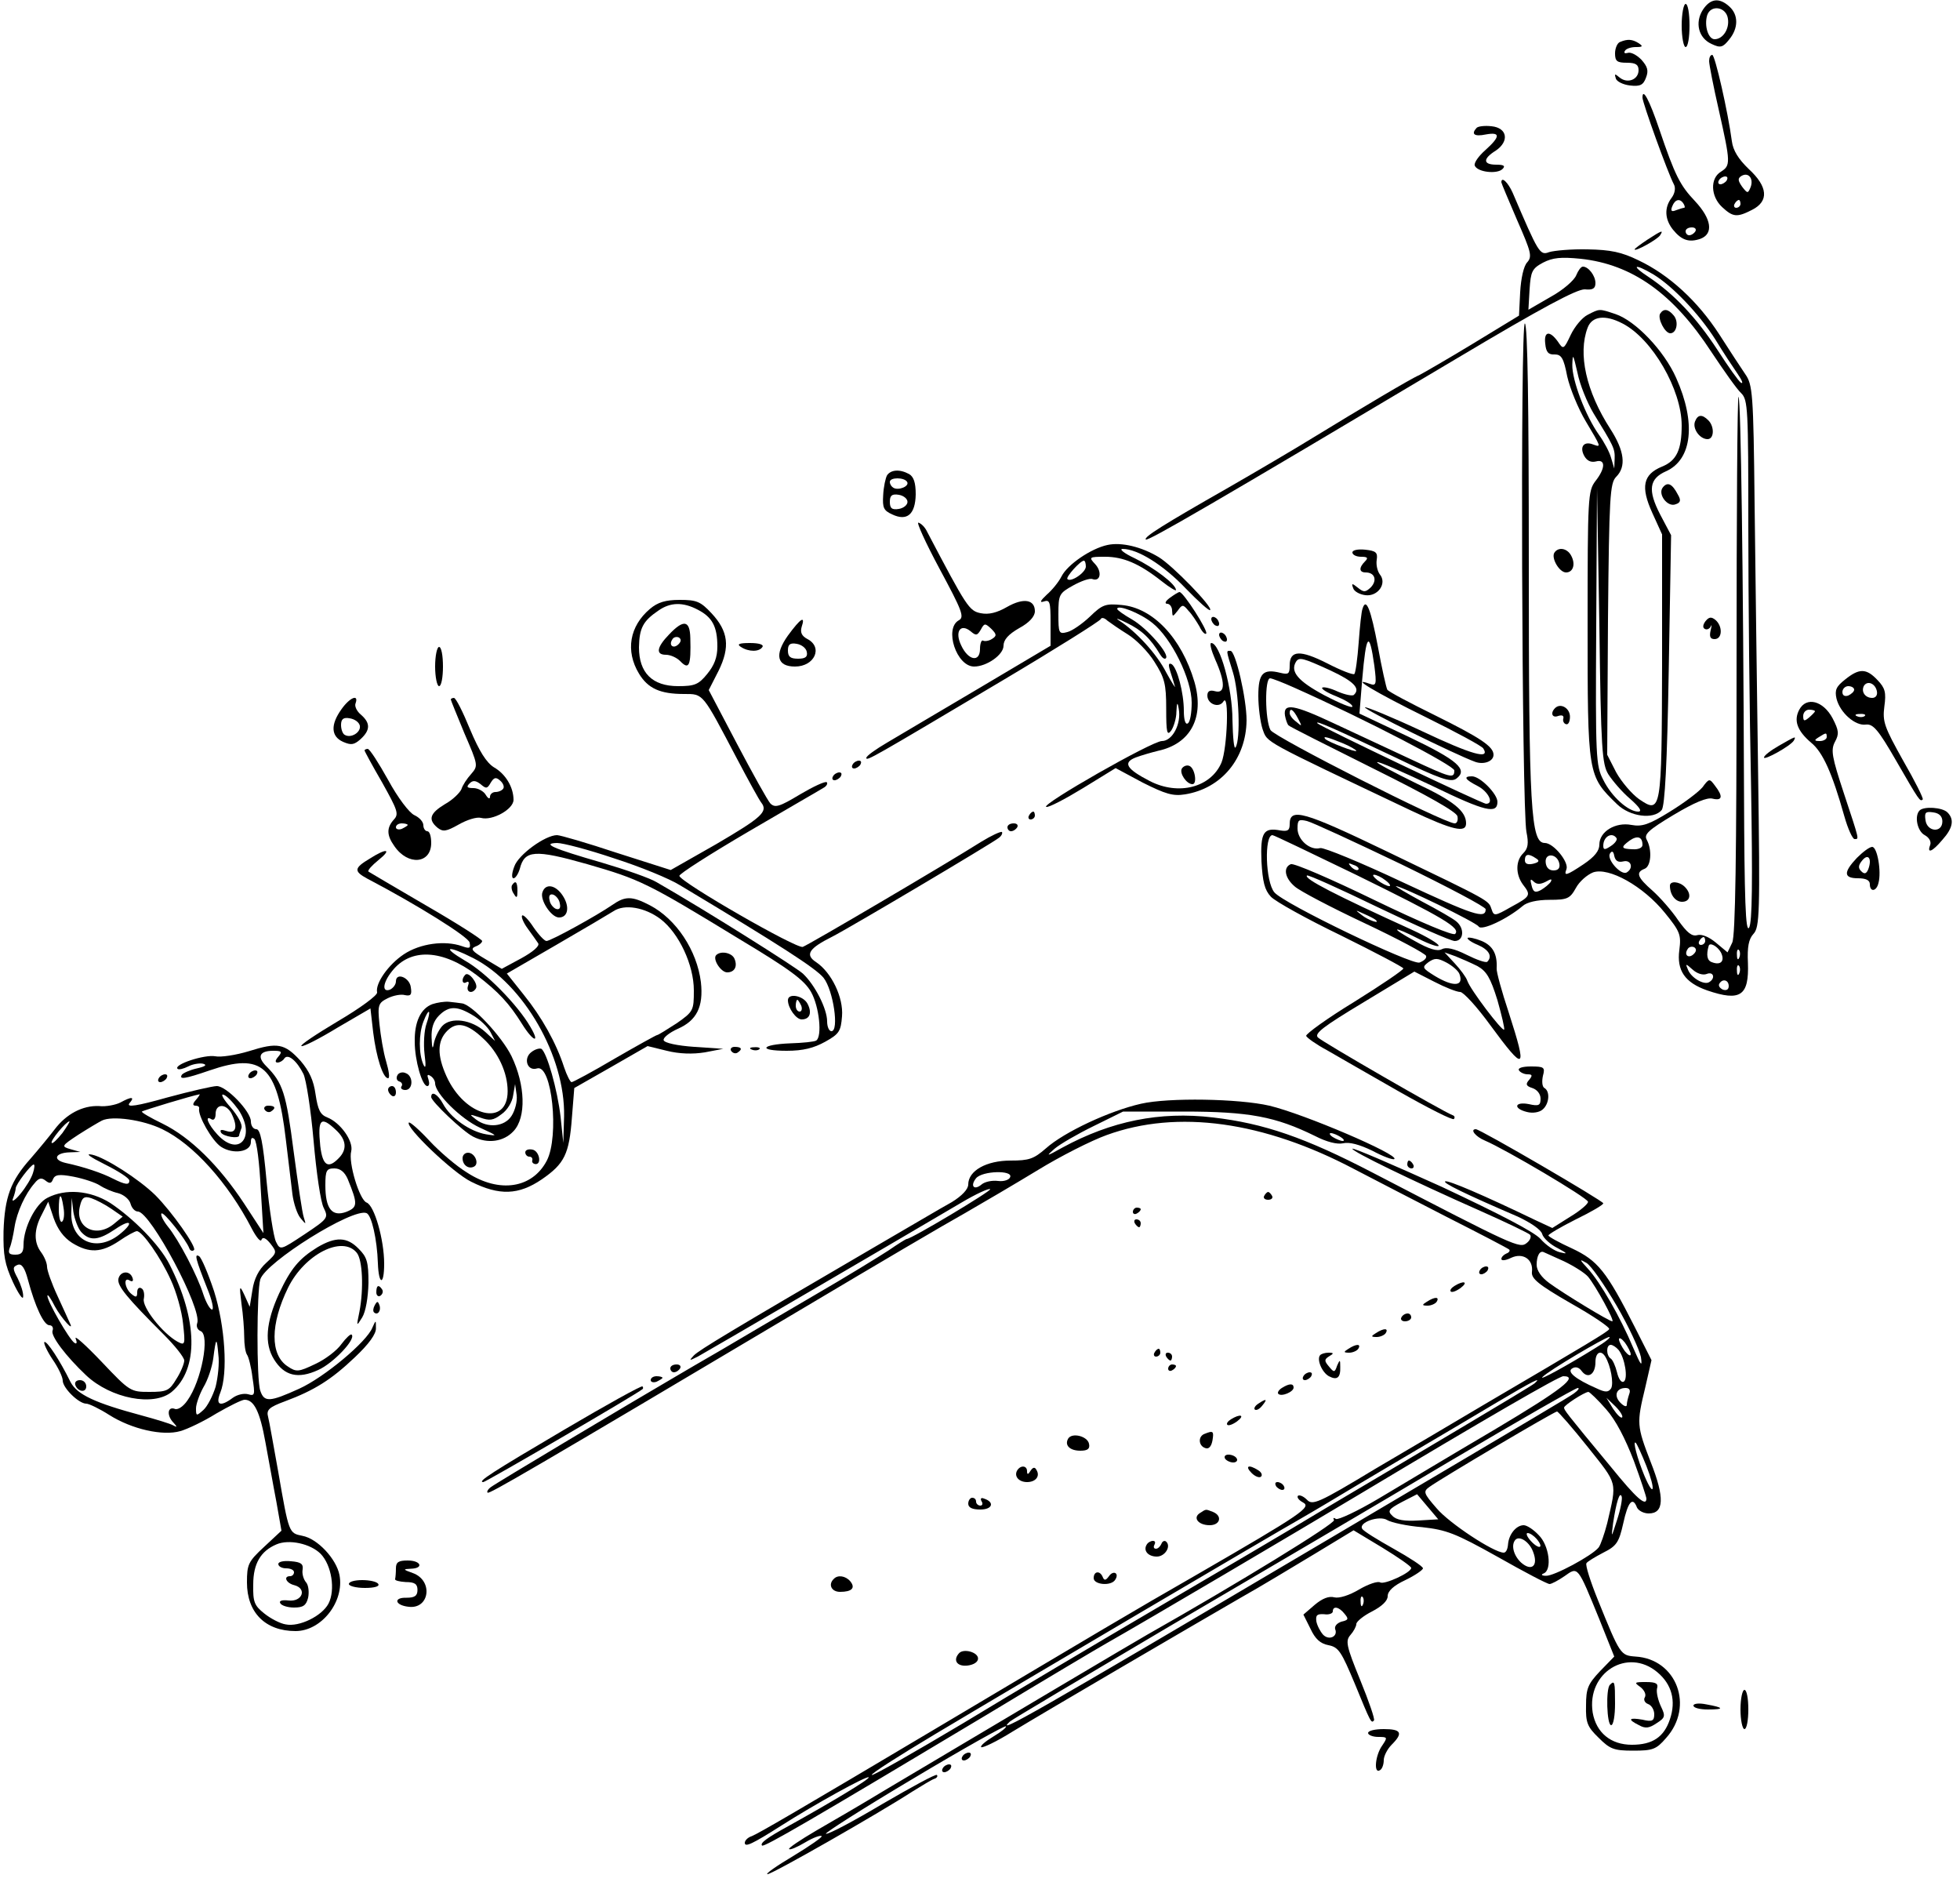<?xml version="1.0" standalone="no"?>
<!DOCTYPE svg PUBLIC "-//W3C//DTD SVG 20010904//EN"
 "http://www.w3.org/TR/2001/REC-SVG-20010904/DTD/svg10.dtd">
<svg version="1.0" xmlns="http://www.w3.org/2000/svg"
 width="500pt" height="480pt" viewBox="0 0 500 480"
 preserveAspectRatio="xMidYMid meet">
<g transform="translate(0,480) scale(0.1,-0.1)"
fill="#000000" stroke="none">
<path d="M4344 4775 c-21 -33 -11 -72 22 -87 23 -11 29 -9 45 11 24 29 24 63
1 84 -26 24 -49 21 -68 -8z m64 -23 c4 -26 -13 -52 -34 -52 -16 0 -27 34 -19
61 9 28 49 22 53 -9z"/>
<path d="M4290 4735 c0 -30 5 -55 10 -55 6 0 10 25 10 55 0 30 -4 55 -10 55
-5 0 -10 -25 -10 -55z"/>
<path d="M4133 4693 c-7 -2 -13 -16 -13 -29 0 -20 5 -24 30 -24 23 0 30 -5 30
-19 0 -24 -28 -35 -48 -19 -13 11 -14 10 -10 -2 2 -8 19 -16 36 -18 26 -3 34
1 41 20 7 18 4 28 -12 46 -12 12 -27 20 -35 17 -7 -2 -10 0 -7 5 3 6 16 10 28
10 18 0 19 2 7 10 -16 10 -28 11 -47 3z"/>
<path d="M4360 4644 c0 -8 11 -65 25 -126 30 -134 30 -140 5 -156 -28 -17 -26
-63 3 -90 28 -26 38 -27 77 -7 43 22 40 59 -9 104 -26 25 -40 47 -43 71 -10
75 -43 220 -50 220 -5 0 -8 -7 -8 -16z m106 -321 c-7 -17 -8 -17 -22 1 -11 16
-11 21 -2 27 18 11 32 -6 24 -28z m-61 17 c-3 -5 -11 -10 -16 -10 -6 0 -7 5
-4 10 3 6 11 10 16 10 6 0 7 -4 4 -10z m35 -60 c0 -5 -5 -10 -11 -10 -5 0 -7
5 -4 10 3 6 8 10 11 10 2 0 4 -4 4 -10z"/>
<path d="M4190 4551 c0 -13 65 -193 80 -221 5 -9 3 -23 -6 -35 -19 -25 -17
-55 4 -81 22 -27 41 -33 70 -23 34 13 28 51 -14 96 -38 40 -51 65 -91 183 -25
74 -43 108 -43 81z m105 -271 c3 -5 4 -10 1 -10 -2 0 -12 -3 -20 -6 -12 -5
-15 -2 -10 10 7 18 20 21 29 6z m30 -70 c-3 -5 -10 -10 -16 -10 -5 0 -9 5 -9
10 0 6 7 10 16 10 8 0 12 -4 9 -10z"/>
<path d="M3767 4474 c-15 -16 -6 -23 23 -17 38 7 38 -5 -1 -40 -17 -15 -29
-32 -27 -39 6 -17 57 -23 71 -9 8 8 3 11 -16 11 -34 0 -35 15 -1 36 35 24 29
58 -11 62 -17 2 -34 0 -38 -4z"/>
<path d="M3830 4335 c0 -2 18 -45 40 -96 36 -82 39 -93 26 -108 -9 -9 -16 -41
-18 -76 l-3 -60 -120 -73 c-66 -40 -127 -75 -135 -79 -18 -7 -149 -85 -270
-159 -47 -29 -144 -86 -217 -128 -165 -94 -216 -126 -210 -132 5 -5 169 90
797 464 213 127 303 175 323 174 20 -2 27 2 27 16 0 19 -18 42 -32 42 -5 0
-12 -10 -17 -22 -5 -13 -34 -38 -65 -55 l-57 -33 3 52 c3 45 6 53 34 68 25 13
46 15 96 10 132 -14 237 -89 334 -238 32 -48 65 -95 76 -105 17 -17 18 -40 18
-340 0 -177 3 -475 7 -663 4 -244 3 -346 -5 -360 -9 -14 -12 70 -13 346 -2
562 -8 1002 -14 1008 -3 3 -5 -303 -5 -681 0 -494 -3 -693 -11 -711 l-12 -25
-30 25 c-18 15 -36 22 -47 19 -14 -4 -26 6 -49 38 -16 24 -46 58 -65 75 -39
34 -44 47 -21 56 17 6 20 48 6 74 -8 14 4 25 69 64 52 31 85 45 99 41 25 -6
27 6 6 33 -14 19 -15 19 -32 -4 -10 -12 -47 -40 -83 -62 -53 -33 -71 -39 -98
-34 -41 8 -82 -17 -82 -50 0 -16 -12 -31 -40 -50 -45 -30 -51 -31 -44 -13 7
18 -33 67 -55 67 -36 0 -41 83 -41 716 0 400 -3 605 -10 609 -12 8 -8 -1238 4
-1297 6 -29 4 -42 -8 -54 -20 -19 -20 -54 -1 -80 21 -27 20 -30 -30 -57 -42
-24 -44 -24 -50 -6 -8 23 0 19 -264 146 -216 104 -251 114 -251 71 0 -16 -5
-19 -24 -16 -43 8 -51 -5 -48 -79 3 -52 8 -73 24 -90 11 -12 92 -57 179 -99
87 -43 159 -81 159 -84 0 -4 -56 -42 -125 -85 -69 -42 -124 -82 -123 -87 2 -5
26 -22 54 -37 27 -16 110 -63 183 -105 74 -42 137 -74 140 -70 3 4 2 8 -4 10
-22 8 -331 186 -343 198 -10 10 14 28 117 90 l129 78 51 -26 c27 -14 57 -26
66 -26 8 0 43 -38 77 -85 89 -121 95 -117 47 32 -18 54 -32 105 -31 113 2 37
-10 58 -38 70 -17 7 -33 10 -36 8 -2 -3 9 -11 26 -18 28 -12 38 -29 24 -43 -4
-3 -27 5 -53 18 -32 16 -52 20 -63 14 -11 -6 -32 0 -69 21 -66 36 -57 40 11 5
28 -14 50 -21 50 -17 0 5 -30 23 -67 40 -198 90 -277 131 -269 139 2 3 84 -34
181 -81 98 -47 186 -86 196 -86 23 0 26 32 4 50 -8 7 -48 30 -88 51 -39 21
-69 39 -66 39 14 0 204 -92 211 -103 7 -12 73 19 112 52 11 10 37 16 69 16 45
0 52 3 67 30 9 17 29 34 44 40 40 14 128 -35 183 -103 39 -48 42 -56 37 -95
-7 -52 14 -83 71 -103 85 -29 107 -14 104 70 -2 41 2 61 14 74 16 17 17 53 12
408 -3 214 -7 525 -9 690 -3 282 -5 303 -24 330 -11 16 -41 62 -66 101 -55 85
-128 152 -206 189 -43 21 -71 27 -130 28 -41 1 -85 -3 -98 -7 -24 -9 -27 -3
-93 151 -12 27 -29 43 -29 27z m388 -235 c49 -30 116 -100 158 -166 20 -33 46
-72 57 -88 11 -16 15 -26 8 -22 -6 4 -33 42 -60 84 -53 81 -110 142 -176 186
-46 30 -36 35 13 6z m-644 -1504 c119 -58 216 -109 216 -115 0 -26 -32 -15
-212 69 -106 50 -201 89 -210 87 -26 -7 -58 21 -58 50 0 22 3 24 24 19 13 -3
121 -53 240 -110z m-115 -27 c224 -110 268 -136 253 -151 -5 -5 -85 28 -207
87 -109 53 -204 94 -212 91 -20 -8 -16 -35 10 -57 12 -11 92 -53 177 -93 85
-40 156 -78 158 -84 2 -6 -6 -13 -17 -17 -21 -6 -346 150 -370 179 -23 27 -26
146 -5 146 4 0 99 -46 213 -101z m665 93 c2 -4 -4 -13 -15 -20 -15 -10 -19
-10 -19 1 0 24 23 36 34 19z m66 -17 c0 -7 -10 -12 -25 -11 -30 1 -31 5 -8 22
20 14 33 10 33 -11z m-49 -42 c20 5 27 -17 9 -28 -14 -9 -52 33 -43 48 5 8 9
6 11 -6 3 -13 10 -17 23 -14z m-223 8 c10 -6 9 -10 -7 -14 -14 -3 -21 0 -21 9
0 16 9 18 28 5z m60 -14 c2 -11 -3 -17 -15 -17 -12 0 -19 8 -20 21 -2 25 30
22 35 -4z m-513 -15 c-3 -3 -11 0 -18 7 -9 10 -8 11 6 5 10 -3 15 -9 12 -12z
m69 -27 c11 -8 15 -15 10 -15 -6 0 -19 7 -30 15 -10 8 -14 14 -9 14 6 0 19 -6
29 -14z m409 -4 c14 8 17 8 13 0 -4 -6 -15 -15 -25 -21 -15 -8 -20 -5 -24 12
-4 15 -3 18 5 10 8 -8 17 -8 31 -1z m-434 -97 c14 -12 -19 -1 -35 12 -18 14
-18 14 6 3 14 -6 27 -13 29 -15z m841 -54 c0 -5 -5 -10 -11 -10 -5 0 -7 5 -4
10 3 6 8 10 11 10 2 0 4 -4 4 -10z m-29 -33 c-13 -13 -26 -3 -16 12 3 6 11 8
17 5 6 -4 6 -10 -1 -17z m69 4 c11 -22 0 -34 -23 -25 -12 4 -15 18 -8 42 3 9
22 -1 31 -17z m47 -13 c-3 -8 -6 -5 -6 6 -1 11 2 17 5 13 3 -3 4 -12 1 -19z
m-668 -22 c23 -13 33 -29 51 -87 11 -39 19 -73 17 -75 -5 -5 -87 103 -94 125
-3 9 -18 29 -32 44 l-26 28 28 -10 c15 -6 40 -17 56 -25z m-46 -20 c12 -32
-15 -34 -63 -5 -32 20 -33 22 -16 35 16 11 23 11 46 -1 15 -8 30 -21 33 -29z
m631 0 c17 7 23 -11 6 -21 -13 -8 -46 11 -54 32 -7 16 -6 16 12 0 11 -10 26
-15 36 -11z m83 2 c-3 -8 -6 -5 -6 6 -1 11 2 17 5 13 3 -3 4 -12 1 -19z m-27
-33 c0 -9 -6 -12 -15 -9 -8 4 -12 10 -9 15 8 14 24 10 24 -6z"/>
<path d="M4203 4189 c-18 -12 -33 -23 -33 -25 0 -7 58 25 65 36 9 14 5 13 -32
-11z"/>
<path d="M4050 3997 c-14 -7 -33 -30 -43 -51 -18 -38 -19 -38 -33 -17 -21 29
-36 26 -32 -6 2 -21 8 -28 24 -27 17 0 23 -9 32 -56 7 -31 28 -82 47 -114 40
-67 40 -67 20 -60 -24 10 -36 -5 -24 -28 7 -13 17 -18 30 -15 25 7 25 -17 -1
-50 -19 -25 -20 -41 -20 -363 0 -389 0 -388 75 -461 33 -32 93 -40 114 -15 8
10 14 118 18 358 l6 343 -28 53 c-32 62 -28 91 15 110 67 30 77 124 26 238
-31 70 -104 146 -155 163 -42 14 -40 14 -71 -2z m89 -22 c76 -39 151 -169 151
-260 0 -62 -13 -90 -50 -105 -49 -20 -55 -52 -25 -118 l25 -55 0 -332 c-1
-375 -2 -382 -59 -343 -18 13 -44 43 -58 68 l-23 45 2 346 c3 313 5 347 21
363 26 26 21 66 -15 122 -62 96 -83 192 -58 258 11 30 45 34 89 11z m-74 -229
c51 -83 55 -90 54 -116 l-1 -25 -8 27 c-4 15 -18 41 -31 59 -34 48 -69 139
-68 179 1 30 2 27 13 -20 6 -31 25 -77 41 -104z m38 -921 c11 -17 35 -45 55
-62 25 -22 32 -33 21 -33 -25 0 -68 38 -89 81 -19 36 -20 57 -18 391 l2 353 6
-350 c4 -318 7 -354 23 -380z"/>
<path d="M4235 4000 c-7 -12 12 -50 26 -50 16 0 22 29 9 45 -14 17 -26 19 -35
5z"/>
<path d="M4324 3725 c-7 -18 12 -45 32 -45 17 0 18 32 2 48 -16 16 -27 15 -34
-3z"/>
<path d="M2263 3588 c-4 -7 -9 -30 -10 -51 -2 -32 1 -39 23 -49 38 -18 59 0
60 51 0 30 -5 45 -17 52 -24 13 -46 11 -56 -3z m51 -17 c7 -11 -22 -23 -35
-15 -5 3 -9 9 -9 15 0 12 37 12 44 0z m1 -51 c0 -8 -10 -16 -22 -18 -18 -3
-23 2 -23 18 0 16 5 21 23 18 12 -2 22 -10 22 -18z"/>
<path d="M4242 3557 c-14 -17 12 -52 33 -43 12 4 14 10 5 25 -14 27 -26 33
-38 18z"/>
<path d="M2397 3349 c57 -106 64 -123 49 -131 -38 -21 -6 -118 39 -118 32 0
75 30 75 53 0 15 12 29 40 45 26 14 40 30 40 43 0 30 -29 35 -71 11 -26 -15
-47 -20 -67 -16 -30 6 -36 16 -137 208 -5 11 -15 21 -22 23 -6 2 18 -51 54
-118z m133 -179 c-8 -5 -18 -6 -22 -4 -4 3 -8 -7 -8 -21 0 -35 -30 -30 -48 9
-17 35 -2 57 24 36 14 -12 17 -11 26 4 9 17 11 17 27 2 14 -14 14 -18 1 -26z"/>
<path d="M2825 3410 c-42 -9 -102 -50 -117 -80 -7 -14 -24 -35 -38 -47 -16
-15 -19 -21 -7 -17 15 5 17 -1 17 -53 l0 -60 -182 -108 c-101 -60 -207 -122
-235 -139 -29 -17 -53 -34 -53 -39 0 -9 15 0 345 196 138 82 251 153 253 158
2 5 10 3 17 -4 8 -6 31 -22 52 -35 21 -13 52 -44 68 -70 26 -41 30 -56 30
-120 0 -60 2 -70 13 -55 6 9 13 31 13 47 1 25 3 27 6 8 7 -38 -16 -82 -43 -82
-25 0 -311 -163 -295 -168 6 -2 48 20 94 48 l83 51 69 -37 c58 -29 77 -35 108
-30 93 15 156 91 157 189 0 55 -28 177 -41 177 -11 0 -12 4 6 -54 16 -51 20
-172 7 -192 -4 -7 -7 25 -8 70 0 80 -32 196 -54 196 -5 0 0 -19 10 -42 26 -58
26 -88 0 -81 -14 4 -20 0 -20 -11 0 -22 30 -33 41 -15 15 24 10 -119 -5 -156
-27 -63 -109 -85 -183 -47 -60 31 -69 47 -36 60 16 6 41 13 57 17 84 18 119
86 93 176 -33 112 -106 189 -186 196 -41 4 -49 1 -81 -30 -19 -18 -45 -36 -57
-39 -22 -6 -23 -3 -23 46 0 50 2 53 38 73 20 11 42 19 49 16 20 -7 25 18 7 38
-17 18 -16 19 25 19 46 0 87 -17 144 -62 20 -16 37 -26 37 -23 0 15 -56 57
-105 81 -28 13 -41 24 -31 24 38 0 104 -41 161 -101 32 -33 60 -58 62 -55 8 7
-96 114 -131 135 -43 26 -95 39 -131 31z m-55 -55 c0 -15 -38 -41 -47 -32 -5
5 33 47 42 47 3 0 5 -7 5 -15z m170 -144 c48 -38 100 -143 100 -203 0 -26 -4
-50 -10 -53 -6 -4 -10 9 -10 32 0 46 -17 110 -31 119 -8 4 -9 -1 -4 -17 4 -13
10 -31 12 -39 3 -8 -7 8 -22 35 -24 47 -76 104 -121 133 -10 7 -1 4 21 -7 37
-18 59 -38 85 -81 5 -8 11 -12 14 -9 11 10 -48 77 -86 99 -21 12 -38 24 -38
27 0 12 58 -10 90 -36z"/>
<path d="M3450 3391 c0 -6 10 -11 22 -11 17 0 19 -3 10 -12 -16 -16 -15 -28 2
-28 23 0 30 -20 13 -38 -14 -13 -18 -13 -33 -1 -15 12 -17 12 -12 -1 2 -8 16
-16 31 -18 32 -4 56 30 37 53 -6 8 -10 24 -8 37 3 19 -2 23 -29 26 -19 2 -33
-1 -33 -7z"/>
<path d="M3965 3390 c-8 -14 13 -50 30 -50 18 0 25 21 13 43 -10 19 -33 23
-43 7z"/>
<path d="M2984 3275 c-11 -8 -14 -15 -6 -15 6 0 12 -8 12 -17 1 -17 1 -17 14
-1 12 17 14 17 28 0 9 -9 21 -28 28 -40 6 -13 14 -21 17 -18 6 6 -58 106 -68
106 -3 0 -14 -7 -25 -15z"/>
<path d="M1658 3247 c-52 -44 -63 -107 -28 -165 23 -38 54 -52 115 -52 50 0
46 4 135 -165 29 -55 57 -106 62 -112 18 -23 1 -38 -115 -106 l-116 -66 -138
44 c-75 25 -144 45 -152 45 -30 0 -99 -50 -109 -80 -7 -18 -7 -30 -2 -30 5 0
12 11 16 24 12 48 38 50 172 12 135 -39 152 -47 388 -191 130 -78 166 -105
183 -135 21 -37 29 -114 13 -124 -5 -3 -34 -6 -66 -7 -75 -3 -84 -19 -9 -19
42 0 69 7 98 23 36 20 40 27 43 65 4 48 -27 112 -66 138 -29 19 -19 35 41 65
45 23 406 237 425 252 7 5 10 12 8 15 -3 2 -27 -9 -53 -25 -92 -58 -439 -262
-455 -268 -15 -6 -309 163 -315 181 -1 5 79 56 178 114 99 58 186 108 192 112
6 4 9 10 6 13 -4 3 -34 -11 -68 -31 -53 -32 -64 -35 -76 -23 -7 8 -45 76 -85
152 l-72 137 25 49 c30 61 25 101 -18 147 -28 30 -38 34 -81 34 -36 0 -56 -6
-76 -23z m122 -2 c37 -19 50 -43 50 -94 0 -28 -8 -48 -26 -70 -22 -27 -32 -31
-74 -31 -66 0 -100 34 -100 99 1 49 10 67 50 94 30 21 62 22 100 2z m-214
-634 c66 -21 142 -52 169 -69 252 -151 347 -212 366 -236 25 -32 40 -136 20
-136 -6 0 -11 11 -11 25 0 32 -31 93 -62 122 -19 17 -249 162 -373 233 -16 10
-79 32 -140 50 -125 36 -154 49 -114 50 15 0 80 -17 145 -39z"/>
<path d="M1707 3182 c-32 -33 -35 -52 -8 -52 11 0 27 -7 36 -16 23 -24 28 -12
26 59 -1 45 -17 48 -54 9z m24 -25 c-13 -13 -26 -3 -16 12 3 6 11 8 17 5 6 -4
6 -10 -1 -17z"/>
<path d="M3476 3248 c-3 -7 -7 -46 -10 -87 -3 -41 -8 -77 -11 -80 -3 -3 -34 9
-69 27 -69 35 -96 34 -96 -5 0 -22 -3 -24 -24 -19 -44 11 -56 -1 -56 -59 0
-28 5 -67 11 -85 13 -35 -5 -25 378 -207 108 -51 141 -58 141 -33 0 31 -31 57
-127 102 -57 28 -102 52 -100 54 3 3 66 -25 142 -61 134 -65 165 -72 165 -40
0 20 -44 65 -65 65 -23 0 -18 -8 15 -25 27 -14 42 -45 21 -45 -10 0 -421 196
-430 205 -9 10 45 -14 201 -88 112 -54 139 -63 153 -53 31 23 4 47 -122 107
l-125 59 7 87 c10 117 18 127 31 35 6 -48 5 -52 -12 -46 -53 19 15 -22 143
-85 77 -38 144 -74 147 -80 18 -29 -29 -16 -156 44 -77 36 -143 63 -146 61 -4
-5 229 -120 281 -139 22 -8 47 1 47 18 0 21 -33 43 -150 101 -63 31 -118 60
-121 65 -3 6 -14 55 -24 110 -18 95 -30 126 -39 97z m-82 -158 c60 -28 77 -46
60 -62 -3 -4 -22 0 -41 8 -19 9 -37 13 -40 10 -3 -3 13 -13 36 -22 22 -9 41
-20 41 -26 0 -5 -32 8 -72 29 -67 36 -87 60 -72 85 8 13 18 10 88 -22z m-92
-44 c184 -82 408 -199 408 -211 0 -22 -9 -19 -114 30 -53 25 -140 65 -193 90
-102 48 -130 53 -125 20 2 -11 6 -22 9 -25 2 -3 100 -52 216 -110 141 -70 213
-111 215 -122 2 -10 -1 -18 -7 -18 -27 0 -460 220 -470 238 -14 26 -15 132 -1
132 5 0 33 -11 62 -24z m9 -78 c11 -21 11 -22 -4 -9 -10 7 -17 17 -17 22 0 15
9 10 21 -13z m113 -63 c20 -8 36 -18 36 -20 0 -5 -70 22 -79 30 -8 9 6 5 43
-10z"/>
<path d="M3090 3221 c0 -5 5 -13 10 -16 6 -3 10 -2 10 4 0 5 -4 13 -10 16 -5
3 -10 2 -10 -4z"/>
<path d="M4351 3216 c-7 -9 -8 -17 -2 -20 5 -3 12 0 15 6 3 7 3 3 0 -9 -4 -17
-1 -23 10 -23 20 0 21 33 2 49 -10 8 -16 8 -25 -3z"/>
<path d="M2010 3179 c-35 -49 -28 -79 18 -79 50 0 72 49 32 70 -15 8 -19 17
-15 31 10 30 -2 23 -35 -22z m48 -41 c3 -13 -3 -18 -22 -18 -20 0 -26 5 -26
21 0 15 5 20 22 17 13 -2 24 -11 26 -20z"/>
<path d="M3110 3181 c0 -5 5 -13 10 -16 6 -3 10 -2 10 4 0 5 -4 13 -10 16 -5
3 -10 2 -10 -4z"/>
<path d="M1890 3150 c20 -13 47 -13 55 0 4 6 -9 10 -32 10 -28 0 -34 -3 -23
-10z"/>
<path d="M1110 3100 c0 -27 5 -50 10 -50 6 0 10 23 10 50 0 28 -4 50 -10 50
-5 0 -10 -22 -10 -50z"/>
<path d="M4707 3067 c-23 -18 -27 -27 -22 -49 9 -36 48 -70 75 -66 18 2 31
-12 77 -92 60 -104 61 -105 68 -99 2 3 -20 47 -50 99 -48 86 -53 99 -48 138 5
36 2 47 -17 67 -29 31 -47 31 -83 2z m81 -30 c2 -10 -3 -17 -12 -17 -18 0 -29
16 -21 31 9 14 29 6 33 -14z m-58 4 c0 -5 -7 -11 -15 -15 -9 -3 -15 0 -15 9 0
8 7 15 15 15 8 0 15 -4 15 -9z m27 -67 c-3 -3 -12 -4 -19 -1 -8 3 -5 6 6 6 11
1 17 -2 13 -5z"/>
<path d="M871 2991 c-28 -39 -27 -69 4 -83 21 -9 28 -8 45 7 25 23 25 41 1 62
-11 9 -17 22 -14 29 9 25 -15 15 -36 -15z m47 -42 c3 -17 -23 -33 -39 -23 -5
3 -9 14 -9 25 0 15 6 20 22 17 13 -2 24 -10 26 -19z"/>
<path d="M1150 3016 c0 -2 16 -41 35 -87 35 -81 35 -82 17 -103 -11 -12 -22
-29 -25 -39 -4 -9 -22 -27 -42 -38 -38 -23 -44 -39 -19 -60 14 -11 22 -10 54
8 21 12 46 20 57 17 29 -8 83 22 83 46 0 32 -20 66 -50 83 -19 12 -37 40 -61
97 -18 44 -36 80 -41 80 -4 0 -8 -2 -8 -4z m134 -227 c-3 -5 -12 -9 -20 -9 -8
0 -14 -6 -14 -12 0 -7 -5 -5 -11 5 -5 9 -20 17 -31 17 -17 0 -19 3 -10 12 8 8
15 8 28 -2 14 -12 17 -12 26 4 8 13 13 15 24 5 7 -6 11 -15 8 -20z"/>
<path d="M4590 2990 c-15 -28 -5 -54 30 -84 30 -24 54 -78 85 -188 9 -32 21
-58 26 -58 12 0 13 -5 -27 116 -31 94 -34 111 -23 132 11 20 10 29 -6 60 -24
45 -67 56 -85 22z m40 -4 c0 -2 -7 -9 -15 -16 -12 -10 -15 -10 -15 4 0 9 7 16
15 16 8 0 15 -2 15 -4z m30 -66 c0 -5 -8 -10 -17 -10 -15 0 -16 2 -3 10 19 12
20 12 20 0z"/>
<path d="M3967 2994 c-13 -13 -7 -26 8 -20 10 3 15 1 13 -7 -2 -6 2 -13 7 -14
6 -2 10 7 10 19 0 22 -24 36 -38 22z"/>
<path d="M4538 2898 c-21 -12 -38 -25 -38 -30 0 -8 67 29 76 43 7 13 4 11 -38
-13z"/>
<path d="M930 2886 c0 -2 20 -39 45 -82 39 -70 43 -80 30 -94 -19 -21 -19 -40
1 -68 35 -51 94 -45 94 8 0 17 -4 30 -10 30 -5 0 -10 7 -10 15 0 9 -10 20 -23
26 -13 6 -42 44 -67 90 -24 43 -47 79 -52 79 -4 0 -8 -2 -8 -4z m110 -190 c0
-2 -7 -6 -15 -10 -8 -3 -15 -1 -15 4 0 6 7 10 15 10 8 0 15 -2 15 -4z"/>
<path d="M2175 2850 c-3 -5 -2 -10 4 -10 5 0 13 5 16 10 3 6 2 10 -4 10 -5 0
-13 -4 -16 -10z"/>
<path d="M3015 2840 c-7 -12 12 -40 27 -40 13 0 6 43 -9 47 -6 2 -14 -1 -18
-7z"/>
<path d="M2125 2820 c-3 -5 -2 -10 4 -10 5 0 13 5 16 10 3 6 2 10 -4 10 -5 0
-13 -4 -16 -10z"/>
<path d="M4897 2733 c-14 -14 -6 -53 13 -63 11 -6 17 -16 14 -25 -9 -23 5 -18
31 13 27 30 31 52 13 70 -13 13 -60 16 -71 5z m58 -28 c0 -30 -39 -27 -43 3
-3 20 0 23 20 20 15 -2 23 -10 23 -23z"/>
<path d="M2625 2720 c-3 -5 -1 -10 4 -10 6 0 11 5 11 10 0 6 -2 10 -4 10 -3 0
-8 -4 -11 -10z"/>
<path d="M2570 2690 c0 -5 4 -10 9 -10 6 0 13 5 16 10 3 6 -1 10 -9 10 -9 0
-16 -4 -16 -10z"/>
<path d="M4737 2612 c-35 -37 -34 -52 3 -52 20 0 30 -5 30 -15 0 -21 17 -19
22 3 8 29 -3 92 -16 92 -7 0 -24 -13 -39 -28z m29 -29 c-5 -12 -10 -13 -18 -5
-8 8 -8 15 3 28 15 18 25 4 15 -23z"/>
<path d="M943 2610 c-40 -24 -41 -32 -6 -51 128 -67 259 -149 261 -163 3 -15
0 -16 -20 -9 -43 15 -106 7 -148 -21 -39 -26 -73 -74 -68 -97 2 -7 -43 -40
-99 -73 -57 -34 -99 -62 -94 -64 5 -2 46 19 92 47 l84 49 7 -61 c8 -64 25
-117 38 -117 5 0 2 19 -5 43 -7 23 -14 66 -17 95 -5 49 -3 54 21 66 14 7 34
11 44 8 15 -3 18 1 15 20 -3 25 -38 39 -38 15 0 -8 -7 -17 -15 -21 -21 -8 -19
17 5 47 47 60 129 56 216 -10 56 -43 83 -72 116 -125 28 -45 47 -51 21 -7 -33
57 -115 140 -167 169 -61 36 -45 40 22 6 128 -66 234 -250 231 -403 l-2 -68
-7 67 c-8 69 -35 164 -49 173 -5 2 -16 -1 -25 -8 -22 -16 -11 -50 14 -42 38
12 57 -173 25 -235 -37 -71 -121 -84 -203 -31 -28 17 -71 54 -97 82 -26 28
-49 48 -52 46 -10 -11 112 -128 159 -151 72 -36 121 -34 180 6 58 40 70 64 77
158 l6 75 93 53 94 54 49 -12 c32 -8 66 -9 97 -4 l47 9 -74 5 c-43 3 -76 10
-78 17 -2 6 14 19 36 29 48 21 66 56 59 119 -10 81 -63 161 -130 196 -46 24
-63 24 -96 1 -39 -27 -157 -92 -168 -92 -5 0 -20 16 -33 35 -13 20 -26 33 -29
30 -3 -3 3 -18 14 -33 11 -15 23 -32 27 -38 4 -7 -14 -22 -43 -38 l-50 -27
-42 25 c-34 20 -39 26 -25 32 9 3 17 10 17 14 0 4 -64 45 -142 90 -79 46 -145
85 -148 87 -3 3 9 16 25 29 36 29 22 32 -22 4z m742 -154 c47 -36 85 -117 85
-182 0 -51 -1 -54 -44 -84 -25 -16 -47 -30 -50 -30 -2 0 -51 -27 -108 -60 -56
-33 -106 -60 -110 -60 -3 0 -12 17 -19 38 -20 62 -57 128 -103 185 l-43 54
126 73 c69 40 135 79 146 86 28 19 80 10 120 -20z"/>
<path d="M1306 2542 c-2 -4 -1 -14 5 -22 7 -12 9 -10 9 8 0 23 -5 28 -14 14z"/>
<path d="M4260 2541 c0 -23 14 -41 31 -41 21 0 25 20 7 38 -14 14 -38 16 -38
3z"/>
<path d="M1384 2525 c-8 -19 22 -65 42 -65 23 0 28 27 10 55 -18 28 -44 33
-52 10z m44 -29 c3 -12 -1 -17 -10 -14 -7 3 -15 13 -16 22 -3 12 1 17 10 14 7
-3 15 -13 16 -22z"/>
<path d="M1827 2364 c-10 -10 12 -44 28 -44 18 0 27 14 19 34 -6 16 -35 22
-47 10z"/>
<path d="M1187 2314 c-11 -11 -8 -26 3 -19 6 3 7 -1 4 -9 -6 -17 11 -22 20 -7
7 11 -18 44 -27 35z"/>
<path d="M2010 2249 c0 -20 21 -49 35 -49 21 0 27 17 15 40 -11 21 -50 28 -50
9z m34 -14 c3 -8 1 -15 -4 -15 -6 0 -10 7 -10 15 0 8 2 15 4 15 2 0 6 -7 10
-15z"/>
<path d="M1103 2239 c-30 -11 -46 -46 -45 -96 0 -48 19 -113 32 -113 5 0 6 7
3 17 -4 11 -3 14 5 9 7 -4 12 -13 12 -19 0 -26 66 -91 114 -113 46 -21 47 -22
16 -17 -41 7 -91 42 -110 78 -13 24 -30 34 -30 17 0 -11 81 -88 107 -101 37
-19 78 -13 103 14 33 35 30 118 -5 191 -25 51 -102 133 -127 135 -7 1 -22 3
-33 4 -11 1 -30 -2 -42 -6z m104 -29 c17 -10 37 -29 44 -42 l12 -23 -25 23
c-35 32 -88 39 -110 15 -9 -10 -18 -29 -21 -43 -3 -18 -5 -15 -6 13 -1 25 5
43 19 57 25 25 46 25 87 0z m-119 -21 c-6 -17 -8 -52 -5 -77 4 -31 3 -40 -3
-27 -12 27 -12 78 0 109 14 37 21 32 8 -5z m145 -38 c38 -35 62 -87 62 -134 0
-92 -109 -66 -156 38 -24 53 -24 90 2 116 24 24 51 19 92 -20z m72 -197 c-18
-28 -61 -32 -91 -9 -18 14 -17 14 10 5 25 -9 34 -8 55 8 15 10 28 32 30 48 l5
29 4 -28 c2 -16 -4 -39 -13 -53z"/>
<path d="M635 2119 c-33 -10 -72 -16 -86 -13 -27 5 -107 -21 -96 -32 3 -3 15
0 27 6 11 6 29 9 38 7 11 -3 6 -7 -16 -12 -18 -4 -35 -12 -38 -16 -8 -13 7
-11 71 11 134 46 172 12 194 -175 7 -55 14 -119 17 -141 3 -23 12 -50 20 -60
15 -18 15 -18 9 1 -4 11 -15 87 -26 169 -19 147 -27 174 -70 217 -24 24 -17
39 18 39 21 0 24 -2 13 -15 -8 -9 -9 -15 -2 -15 6 0 14 5 17 10 9 14 32 -5 49
-39 7 -14 19 -91 26 -171 7 -80 18 -157 26 -171 12 -25 11 -27 -49 -67 -62
-41 -62 -41 -73 -19 -6 12 -17 82 -24 155 -9 99 -16 132 -26 132 -8 0 -14 9
-14 20 0 25 -62 90 -87 90 -10 0 -67 -13 -126 -29 -78 -22 -105 -26 -97 -15
15 17 6 18 -23 2 -12 -6 -37 -11 -54 -9 -42 2 -84 -20 -114 -60 -13 -17 -41
-51 -61 -74 -51 -57 -66 -98 -69 -185 -1 -62 3 -84 24 -130 14 -30 26 -47 26
-37 1 10 -6 31 -14 47 -13 24 -13 29 0 34 10 4 18 -7 26 -37 19 -71 41 -117
55 -117 7 0 11 -6 8 -14 -5 -13 34 -65 86 -114 63 -59 172 -80 218 -42 69 58
67 183 -6 326 -25 49 -92 117 -151 156 -51 32 -114 37 -160 13 -30 -15 -61
-76 -61 -120 0 -19 -5 -25 -21 -25 -16 0 -19 4 -14 18 4 9 9 33 12 52 6 39 28
86 51 112 11 14 18 15 28 7 10 -8 15 -8 19 3 5 12 15 14 52 7 26 -5 56 -15 67
-22 12 -8 33 -17 47 -20 15 -4 29 -16 32 -27 3 -11 11 -20 19 -20 32 -1 165
-250 151 -285 -3 -8 1 -17 9 -20 24 -10 2 -127 -34 -177 -11 -16 -25 -25 -33
-21 -18 6 -20 -18 -2 -36 10 -11 9 -12 -2 -6 -7 4 -43 15 -80 25 -119 32 -164
53 -181 85 -27 55 -61 107 -67 102 -2 -3 7 -23 21 -44 14 -20 26 -45 26 -54 0
-19 41 -59 60 -59 7 0 34 -13 59 -29 57 -36 136 -54 181 -41 18 5 60 25 92 45
33 19 65 35 72 35 24 0 39 -30 53 -108 8 -42 20 -111 28 -152 l13 -74 -44 -41
c-41 -38 -44 -45 -44 -91 0 -77 47 -124 124 -124 66 0 125 75 112 143 -8 41
-56 93 -95 100 -34 7 -34 6 -61 162 -12 66 -23 130 -26 141 -5 18 2 25 43 40
75 28 118 55 178 112 36 34 55 60 54 75 0 21 0 21 -9 1 -14 -36 -123 -127
-187 -156 -75 -34 -89 -35 -99 -5 -10 28 -9 255 0 284 14 44 236 183 271 169
13 -5 27 -67 29 -128 2 -56 16 -58 16 -1 0 61 -25 149 -45 156 -18 7 -47 102
-39 131 6 26 -28 73 -61 86 -18 7 -24 19 -30 59 -5 36 -16 59 -38 85 -41 45
-59 48 -132 25z m-135 -124 c-9 -10 -9 -15 -1 -15 6 0 10 -3 9 -7 -4 -18 33
-83 56 -98 31 -20 76 -13 76 12 0 11 3 13 9 8 6 -6 13 -62 16 -125 l7 -115
-49 75 c-64 97 -137 169 -208 204 -31 15 -55 29 -53 31 3 3 129 41 147 44 2 1
-2 -6 -9 -14z m108 -25 c46 -69 2 -123 -53 -64 -25 27 -34 51 -15 39 6 -3 10
3 10 14 0 26 26 27 40 2 17 -34 13 -53 -11 -46 -15 5 -19 4 -15 -4 7 -10 46
-16 46 -7 0 2 3 11 6 19 3 9 -9 31 -28 53 -18 20 -26 35 -18 32 8 -2 25 -20
38 -38z m-194 -50 c79 -38 168 -137 228 -253 12 -23 23 -36 25 -29 3 8 11 5
23 -10 17 -22 17 -23 -11 -49 -19 -17 -31 -41 -35 -69 l-7 -43 -13 29 c-13 28
-14 26 -8 -21 4 -27 7 -66 7 -85 0 -19 3 -39 7 -45 4 -5 11 -32 14 -58 7 -45
6 -48 -11 -43 -11 3 -28 -1 -39 -9 -32 -24 -45 -19 -32 13 20 50 12 170 -16
259 -15 45 -32 85 -38 89 -13 8 -9 -7 21 -83 12 -29 17 -53 12 -53 -5 0 -15
17 -22 38 -15 48 -63 140 -91 174 -12 15 -19 30 -16 33 5 6 63 -67 71 -89 2
-6 8 -8 12 -4 7 7 -56 97 -99 140 -42 41 -128 96 -161 103 -19 4 -7 -5 33 -25
34 -17 62 -35 62 -41 0 -12 -10 -11 -42 5 -27 14 -74 30 -121 40 -34 8 -26 26
11 27 l27 1 -25 7 c-24 7 -24 8 20 37 25 16 52 32 60 36 26 13 105 2 154 -22z
m-255 -10 c-13 -16 -25 -28 -27 -25 -5 5 37 55 45 55 2 0 -6 -13 -18 -30z
m698 8 c27 -25 29 -50 7 -72 -27 -28 -41 -19 -47 31 -7 69 1 78 40 41z m-773
-110 c-4 -13 -18 -36 -32 -53 -14 -17 -23 -22 -19 -12 4 10 7 22 7 26 0 10 39
61 46 61 3 0 2 -10 -2 -22z m803 -15 c26 -64 26 -72 -4 -84 -36 -13 -53 8 -53
68 0 38 3 43 23 43 15 0 26 -9 34 -27z m-725 -73 c3 -17 1 -33 -4 -36 -4 -3
-8 11 -8 30 0 44 6 47 12 6z m122 -3 l29 -20 -23 -19 c-46 -37 -100 -8 -86 46
5 22 11 26 29 20 12 -4 35 -16 51 -27z m-77 -59 c22 -24 44 -22 87 7 41 28 49
17 10 -14 -60 -47 -126 -15 -122 59 l1 35 4 -35 c3 -19 12 -43 20 -52z m-23
-28 c44 -27 75 -25 120 5 20 14 41 25 45 25 14 0 61 -67 87 -125 14 -30 28
-80 31 -111 6 -54 5 -56 -14 -46 -38 21 -92 89 -86 110 2 11 0 23 -6 26 -6 4
-11 0 -11 -10 0 -13 -3 -14 -15 -4 -17 14 -21 45 -4 34 7 -4 10 -1 7 7 -7 20
-32 17 -36 -3 -3 -18 22 -48 116 -142 28 -28 52 -58 52 -66 0 -8 -9 -30 -20
-47 -18 -30 -24 -33 -69 -33 -48 0 -50 1 -122 77 -40 42 -70 69 -66 59 4 -10
3 -15 -3 -11 -13 8 -70 107 -69 120 0 6 9 -7 19 -27 17 -31 51 -68 38 -42 -2
5 -16 35 -31 68 -15 32 -27 66 -27 75 0 10 -7 26 -15 37 -19 25 -19 58 2 97
l16 32 14 -42 c10 -28 25 -49 47 -63z m366 -367 c-7 -23 -21 -50 -31 -59 -18
-16 -19 -16 -19 4 0 11 9 36 19 54 11 18 22 51 25 73 7 55 9 56 13 10 3 -21
-1 -58 -7 -82z m268 -426 c28 -29 38 -92 20 -127 -17 -32 -75 -60 -109 -53
-14 2 -39 15 -55 28 -25 20 -29 29 -28 74 0 53 19 85 59 102 32 14 87 2 113
-24z"/>
<path d="M710 811 c0 -6 9 -11 20 -11 11 0 20 -4 20 -10 0 -5 -4 -10 -10 -10
-18 0 -10 -18 11 -23 33 -9 20 -43 -15 -39 -17 2 -25 -1 -21 -7 3 -6 19 -11
35 -11 23 0 31 5 36 25 3 14 1 32 -5 39 -7 8 -11 23 -9 33 2 14 -4 19 -29 21
-19 2 -33 -1 -33 -7z"/>
<path d="M1865 2120 c4 -6 11 -8 16 -5 14 9 11 15 -7 15 -8 0 -12 -5 -9 -10z"/>
<path d="M1918 2123 c7 -3 16 -2 19 1 4 3 -2 6 -13 5 -11 0 -14 -3 -6 -6z"/>
<path d="M3875 2070 c3 -5 13 -10 22 -10 12 0 13 -3 4 -14 -10 -11 -8 -16 8
-21 12 -4 21 -15 21 -27 0 -17 -4 -20 -30 -14 -36 7 -41 -11 -5 -20 15 -4 32
-1 40 6 17 14 20 46 5 55 -6 3 -7 17 -4 31 6 22 3 24 -31 24 -21 0 -34 -4 -30
-10z"/>
<path d="M635 2060 c-3 -5 -2 -10 4 -10 5 0 13 5 16 10 3 6 2 10 -4 10 -5 0
-13 -4 -16 -10z"/>
<path d="M1014 2058 c-4 -7 -2 -14 4 -16 7 -2 10 -8 6 -13 -3 -5 2 -9 10 -9
20 0 21 36 1 43 -8 4 -18 1 -21 -5z"/>
<path d="M405 2050 c-3 -5 -2 -10 4 -10 5 0 13 5 16 10 3 6 2 10 -4 10 -5 0
-13 -4 -16 -10z"/>
<path d="M990 2021 c0 -6 5 -13 10 -16 6 -3 10 1 10 9 0 9 -4 16 -10 16 -5 0
-10 -4 -10 -9z"/>
<path d="M2911 1985 c-80 -18 -196 -72 -243 -114 -31 -27 -43 -31 -90 -31 -62
0 -108 -26 -108 -61 0 -12 -16 -29 -42 -45 -24 -13 -115 -67 -203 -118 -365
-213 -441 -259 -455 -273 -13 -14 -12 -14 10 -3 22 12 483 281 673 393 37 22
70 37 73 34 4 -4 -201 -127 -213 -127 -2 0 -23 -13 -46 -29 -23 -15 -109 -68
-192 -116 -82 -48 -188 -110 -235 -138 -47 -27 -98 -57 -115 -67 -115 -67
-462 -274 -473 -283 -7 -5 -11 -12 -8 -14 4 -4 104 54 816 477 173 103 353
209 400 235 47 27 132 77 188 111 57 35 136 75 175 89 181 66 401 35 632 -87
50 -26 158 -82 240 -124 83 -42 152 -78 155 -81 3 -3 -1 -8 -7 -10 -7 -3 -13
-9 -13 -14 0 -5 11 -4 25 3 30 14 57 -4 53 -36 -2 -17 16 -32 99 -80 57 -32
101 -62 98 -66 -4 -7 -56 -38 -315 -190 -69 -41 -196 -116 -283 -167 -144 -87
-159 -93 -173 -78 -9 9 -19 13 -23 10 -3 -4 2 -11 13 -17 22 -12 -1 -28 -269
-183 -171 -98 -246 -143 -670 -395 -350 -208 -448 -265 -467 -273 -10 -3 -18
-11 -18 -17 0 -12 18 -4 95 45 83 53 217 127 221 122 4 -4 -96 -64 -206 -125
-53 -29 -72 -43 -66 -49 5 -5 130 68 574 334 149 90 287 172 305 182 104 59
485 284 647 381 322 193 507 300 518 300 40 0 -2 -33 -175 -136 -109 -64 -242
-144 -296 -176 -54 -32 -103 -55 -109 -52 -6 4 -8 3 -5 -3 5 -8 -248 -163
-476 -292 -37 -21 -369 -218 -670 -397 -56 -34 -135 -80 -175 -103 -41 -24
-72 -45 -69 -47 2 -3 21 5 41 17 20 12 39 19 42 16 3 -2 -30 -25 -73 -51 -42
-25 -72 -46 -65 -46 12 0 282 154 370 211 24 15 49 30 55 32 7 2 10 7 7 10 -3
3 -65 -31 -139 -74 -74 -44 -138 -78 -144 -76 -5 1 95 65 223 141 127 76 234
136 236 133 3 -2 -12 -14 -32 -26 -20 -12 -34 -24 -31 -27 3 -3 39 14 79 39
87 53 455 268 583 342 50 28 134 79 189 112 l99 60 73 -44 c41 -25 74 -48 74
-52 0 -12 -68 -43 -79 -37 -6 4 -30 -4 -54 -18 -25 -15 -51 -23 -63 -20 -14 4
-31 -3 -50 -19 l-29 -25 18 -36 c12 -26 25 -38 46 -42 26 -5 33 -17 67 -98 41
-100 42 -102 49 -94 3 3 -13 49 -35 103 -36 88 -38 100 -25 115 8 9 15 22 15
28 0 6 18 21 40 32 25 13 40 27 40 39 0 13 15 27 45 41 25 12 45 26 45 30 0 5
-34 27 -75 50 -41 23 -77 45 -80 51 -10 16 44 35 64 22 10 -6 50 -15 89 -18
62 -7 84 -15 193 -76 67 -38 126 -69 132 -69 5 0 22 9 38 20 35 25 33 27 89
-110 l38 -95 -36 -37 c-31 -33 -36 -44 -36 -88 -1 -43 3 -54 32 -82 29 -29 39
-33 88 -33 50 0 59 3 84 32 73 81 27 202 -78 208 -38 3 -39 4 -96 145 -19 47
-32 88 -29 93 2 4 22 16 43 27 34 17 40 26 51 75 12 55 24 69 35 40 4 -8 17
-15 30 -15 39 0 41 40 5 131 -36 93 -36 99 -14 190 l16 70 -43 85 c-72 142
-94 169 -160 200 -33 15 -60 30 -60 33 0 3 32 22 70 41 39 19 70 37 70 41 0 6
-314 189 -325 189 -16 0 -1 -19 23 -29 52 -22 262 -146 263 -156 1 -5 -20 -23
-45 -38 l-46 -29 -43 20 c-135 65 -222 102 -230 99 -9 -3 50 -32 185 -90 32
-15 59 -33 62 -44 3 -11 21 -27 39 -36 26 -14 27 -16 7 -11 -14 3 -36 18 -50
34 -16 18 -105 64 -252 133 -126 57 -228 101 -228 97 0 -7 147 -79 330 -160
63 -28 119 -55 123 -59 4 -4 1 -14 -8 -21 -18 -15 -29 -10 -393 179 -173 90
-278 126 -408 141 -135 16 -259 -9 -384 -77 -41 -23 -43 -23 -20 -3 14 12 59
38 100 58 l75 37 155 0 c167 0 234 -13 334 -62 31 -16 57 -22 72 -19 16 4 42
-3 75 -19 28 -15 53 -24 56 -21 12 11 -230 115 -319 136 -78 18 -257 21 -327
5z m509 -85 c8 -5 11 -10 5 -10 -5 0 -17 5 -25 10 -8 5 -10 10 -5 10 6 0 17
-5 25 -10z m-843 -102 c-2 -7 -16 -12 -31 -10 -15 2 -34 -2 -42 -9 -19 -16
-30 -4 -14 16 16 19 94 21 87 3z m1413 -215 c25 -12 52 -29 61 -39 20 -24 69
-114 62 -114 -8 0 -123 70 -160 97 -21 15 -33 33 -33 47 0 23 8 38 19 32 3 -1
26 -12 51 -23z m134 -113 c31 -53 58 -112 62 -131 4 -27 0 -22 -19 22 -34 81
-85 169 -116 203 -22 24 -23 26 -4 15 12 -7 46 -56 77 -109z m-54 -108 c-74
-46 -146 -85 -135 -74 15 16 159 101 170 102 6 0 -10 -13 -35 -28z m90 -16 c0
-6 -7 -2 -15 8 -8 11 -15 25 -15 30 0 6 7 2 15 -8 8 -11 15 -25 15 -30z m-31
11 c16 -20 25 -74 13 -81 -6 -3 -13 7 -17 24 -4 16 -11 32 -16 35 -12 8 -12
35 0 35 5 0 14 -6 20 -13z m-34 -17 c14 -23 22 -68 15 -81 -7 -10 -14 -11 -37
0 -55 24 -77 43 -62 51 8 5 17 3 24 -7 16 -21 35 -8 35 23 0 25 14 32 25 14z
m-180 -68 c-6 -5 -89 -55 -185 -112 -96 -57 -252 -150 -347 -206 -94 -57 -290
-172 -435 -257 -145 -85 -366 -216 -491 -292 -126 -75 -231 -135 -233 -132 -3
3 71 50 163 105 219 131 878 519 923 544 19 11 55 32 80 47 25 15 110 66 190
113 80 47 188 111 240 142 91 54 115 66 95 48z m100 -26 c-21 -14 -44 -28
-645 -383 -738 -436 -834 -491 -794 -454 5 5 189 114 409 244 220 129 542 318
715 421 173 102 319 186 325 186 5 0 1 -6 -10 -14z m141 -2 c-3 -9 -6 -21 -6
-27 0 -6 -7 -4 -16 5 -18 18 -11 38 13 38 10 0 13 -6 9 -16z m-59 -38 c25 -28
49 -75 71 -132 18 -49 32 -92 32 -96 0 -22 -26 1 -90 80 -117 141 -120 146
-120 152 0 6 51 39 62 40 3 0 24 -20 45 -44z m41 -21 c-3 -3 -13 7 -23 22
l-17 28 23 -22 c12 -12 20 -25 17 -28z m-88 -75 c78 -98 75 -87 50 -195 -7
-27 -17 -56 -22 -62 -17 -21 -114 -73 -134 -72 -11 0 -14 3 -6 6 22 9 14 72
-13 98 -13 14 -30 25 -38 25 -19 0 -38 -23 -40 -49 -1 -12 -5 -21 -11 -21 -25
0 -139 75 -171 113 -34 39 -35 43 -18 55 32 23 318 192 325 192 3 0 39 -41 78
-90z m150 -49 c24 -61 20 -84 -5 -25 -18 43 -31 92 -22 84 3 -3 15 -29 27 -59z
m-582 -139 c-35 -2 -56 1 -66 12 -13 12 -10 17 24 35 l39 20 27 -32 27 -32
-51 -3z m507 1 c-15 -47 -15 -47 -10 -8 8 53 17 83 22 68 2 -6 -3 -33 -12 -60z
m-205 -48 c20 -24 6 -28 -15 -5 -10 11 -13 20 -8 20 6 0 16 -7 23 -15z m-9
-33 c14 -36 -4 -51 -31 -27 -19 18 -26 45 -14 58 11 11 36 -6 45 -31z m-434
-134 c-3 -8 -6 -5 -6 6 -1 11 2 17 5 13 3 -3 4 -12 1 -19z m-47 -24 c11 -13
10 -16 -8 -20 -12 -4 -18 -12 -16 -19 8 -19 -16 -30 -31 -14 -7 8 -15 23 -17
34 -2 16 2 19 20 18 12 -2 22 2 22 7 0 15 16 12 30 -6z m798 -149 c37 -31 48
-73 32 -120 -15 -45 -44 -65 -97 -65 -54 0 -91 31 -100 82 -16 102 89 167 165
103z"/>
<path d="M4107 503 c-11 -10 -8 -103 3 -103 6 0 10 25 10 55 0 56 -1 60 -13
48z"/>
<path d="M4185 497 c10 -8 15 -19 11 -26 -4 -6 0 -14 8 -17 9 -3 16 -15 16
-26 0 -17 -5 -20 -30 -14 -35 6 -39 1 -9 -14 16 -9 26 -8 45 5 22 14 23 18 11
43 -7 15 -12 35 -10 45 4 13 -2 17 -28 17 -30 0 -31 -1 -14 -13z"/>
<path d="M675 1970 c4 -6 11 -8 16 -5 14 9 11 15 -7 15 -8 0 -12 -5 -9 -10z"/>
<path d="M1340 1861 c0 -6 5 -11 10 -11 6 0 9 -4 8 -9 -2 -5 2 -9 7 -10 18 -2
11 34 -7 37 -10 2 -18 -1 -18 -7z"/>
<path d="M1180 1846 c0 -18 16 -29 30 -21 13 8 1 35 -16 35 -8 0 -14 -6 -14
-14z"/>
<path d="M3590 1830 c0 -5 5 -10 11 -10 5 0 7 5 4 10 -3 6 -8 10 -11 10 -2 0
-4 -4 -4 -10z"/>
<path d="M3225 1750 c-3 -5 1 -10 10 -10 9 0 13 5 10 10 -3 6 -8 10 -10 10 -2
0 -7 -4 -10 -10z"/>
<path d="M2890 1709 c0 -5 5 -7 10 -4 6 3 10 8 10 11 0 2 -4 4 -10 4 -5 0 -10
-5 -10 -11z"/>
<path d="M2895 1680 c3 -5 8 -10 11 -10 2 0 4 5 4 10 0 6 -5 10 -11 10 -5 0
-7 -4 -4 -10z"/>
<path d="M810 1619 c-47 -29 -68 -54 -98 -118 -34 -74 -38 -128 -13 -168 26
-42 61 -51 113 -27 38 17 97 79 85 90 -2 3 -14 -8 -26 -24 -11 -16 -41 -39
-67 -51 -42 -20 -48 -21 -70 -6 -45 29 -45 107 1 201 42 85 138 134 175 89 15
-18 18 -92 7 -150 -8 -39 -8 -39 7 -15 9 15 15 50 16 88 0 54 -4 66 -25 87
-30 31 -59 31 -105 4z"/>
<path d="M3775 1560 c-3 -5 -2 -10 4 -10 5 0 13 5 16 10 3 6 2 10 -4 10 -5 0
-13 -4 -16 -10z"/>
<path d="M3710 1520 c-8 -5 -12 -11 -9 -14 3 -3 14 1 25 9 21 16 8 20 -16 5z"/>
<path d="M960 1504 c0 -8 5 -12 10 -9 6 4 8 11 5 16 -9 14 -15 11 -15 -7z"/>
<path d="M3640 1480 c-13 -8 -13 -10 2 -10 9 0 20 5 23 10 8 13 -5 13 -25 0z"/>
<path d="M956 1471 c-4 -7 -5 -15 -2 -18 9 -9 19 4 14 18 -4 11 -6 11 -12 0z"/>
<path d="M3575 1440 c-3 -5 1 -10 9 -10 9 0 16 5 16 10 0 6 -4 10 -9 10 -6 0
-13 -4 -16 -10z"/>
<path d="M3510 1400 c-13 -8 -13 -10 2 -10 9 0 20 5 23 10 8 13 -5 13 -25 0z"/>
<path d="M3440 1360 c-13 -8 -13 -10 2 -10 9 0 20 5 23 10 8 13 -5 13 -25 0z"/>
<path d="M2945 1350 c-3 -5 -1 -10 4 -10 6 0 11 5 11 10 0 6 -2 10 -4 10 -3 0
-8 -4 -11 -10z"/>
<path d="M2975 1340 c3 -5 8 -10 11 -10 2 0 4 5 4 10 0 6 -5 10 -11 10 -5 0
-7 -4 -4 -10z"/>
<path d="M3368 1344 c-10 -10 4 -44 22 -54 21 -11 30 -4 29 24 0 19 -1 19 -8
3 -6 -18 -8 -18 -21 -2 -12 14 -12 18 1 26 12 7 12 9 -2 9 -9 0 -18 -3 -21 -6z"/>
<path d="M1710 1310 c0 -5 4 -10 9 -10 6 0 13 5 16 10 3 6 -1 10 -9 10 -9 0
-16 -4 -16 -10z"/>
<path d="M2980 1309 c0 -5 5 -7 10 -4 6 3 10 8 10 11 0 2 -4 4 -10 4 -5 0 -10
-5 -10 -11z"/>
<path d="M3325 1290 c-3 -5 -2 -10 4 -10 5 0 13 5 16 10 3 6 2 10 -4 10 -5 0
-13 -4 -16 -10z"/>
<path d="M1660 1280 c0 -5 7 -7 15 -4 8 4 15 8 15 10 0 2 -7 4 -15 4 -8 0 -15
-4 -15 -10z"/>
<path d="M192 1268 c6 -18 28 -21 28 -4 0 9 -7 16 -16 16 -9 0 -14 -5 -12 -12z"/>
<path d="M1440 1154 c-185 -109 -224 -134 -207 -134 6 0 391 224 406 237 2 1
2 5 0 7 -2 3 -92 -47 -199 -110z"/>
<path d="M3270 1260 c-8 -5 -12 -12 -9 -15 8 -8 39 5 39 16 0 11 -11 11 -30
-1z"/>
<path d="M3210 1220 c-8 -5 -12 -12 -9 -15 4 -3 12 1 19 10 14 17 11 19 -10 5z"/>
<path d="M3140 1180 c-8 -5 -12 -11 -9 -14 3 -3 14 1 25 9 21 16 8 20 -16 5z"/>
<path d="M3073 1143 c-17 -6 -16 -30 1 -36 9 -4 16 3 19 19 4 24 2 26 -20 17z"/>
<path d="M2725 1131 c-10 -17 4 -31 31 -31 19 0 25 5 22 18 -4 19 -43 29 -53
13z"/>
<path d="M3125 1080 c3 -5 13 -10 21 -10 8 0 12 5 9 10 -3 6 -13 10 -21 10 -8
0 -12 -4 -9 -10z"/>
<path d="M2595 1050 c-9 -15 4 -30 25 -30 22 0 34 15 24 31 -4 8 -9 7 -15 -2
-6 -10 -9 -11 -9 -1 0 14 -16 16 -25 2z"/>
<path d="M3193 1043 c9 -9 20 -13 24 -9 4 4 1 11 -7 16 -25 16 -35 11 -17 -7z"/>
<path d="M3255 1010 c3 -5 11 -10 16 -10 6 0 7 5 4 10 -3 6 -11 10 -16 10 -6
0 -7 -4 -4 -10z"/>
<path d="M2470 965 c0 -10 10 -15 31 -15 31 0 37 19 9 28 -7 3 -10 0 -6 -7 4
-6 2 -11 -3 -11 -6 0 -11 5 -11 10 0 6 -4 10 -10 10 -5 0 -10 -7 -10 -15z"/>
<path d="M3061 941 c-19 -12 -4 -31 25 -31 27 0 33 24 8 34 -19 7 -16 8 -33
-3z"/>
<path d="M2925 860 c-9 -15 4 -30 26 -30 21 0 37 26 24 38 -4 4 -10 1 -12 -5
-3 -7 -9 -13 -14 -13 -6 0 -7 5 -4 10 3 6 2 10 -4 10 -5 0 -13 -4 -16 -10z"/>
<path d="M1010 800 c0 -11 -1 -23 -2 -27 -2 -4 11 -7 27 -8 23 0 30 -5 30 -20
0 -15 -7 -20 -28 -20 -34 1 -30 -19 5 -23 54 -7 64 67 11 86 -25 9 -26 10 -5
11 34 1 26 21 -8 21 -23 0 -30 -4 -30 -20z"/>
<path d="M2790 775 c0 -17 45 -21 55 -4 11 17 -5 25 -16 9 -8 -11 -12 -12 -16
-2 -7 17 -23 15 -23 -3z"/>
<path d="M2127 773 c-15 -14 -6 -33 16 -33 30 0 40 10 26 27 -12 14 -32 17
-42 6z"/>
<path d="M890 760 c0 -5 18 -10 41 -10 24 0 38 4 34 10 -3 6 -22 10 -41 10
-19 0 -34 -4 -34 -10z"/>
<path d="M2447 584 c-17 -18 -6 -35 21 -32 16 2 27 9 27 18 0 16 -36 26 -48
14z"/>
<path d="M4440 440 c0 -27 5 -50 10 -50 6 0 10 23 10 50 0 28 -4 50 -10 50 -5
0 -10 -22 -10 -50z"/>
<path d="M4320 450 c0 -6 17 -10 37 -10 43 0 41 5 -4 13 -19 4 -33 2 -33 -3z"/>
<path d="M3490 380 c0 -5 12 -10 26 -10 24 0 24 -1 10 -22 -18 -25 -22 -73 -6
-63 6 3 10 15 10 26 0 10 9 28 20 39 30 30 25 40 -20 40 -22 0 -40 -4 -40 -10z"/>
<path d="M2455 320 c-3 -5 -2 -10 4 -10 5 0 13 5 16 10 3 6 2 10 -4 10 -5 0
-13 -4 -16 -10z"/>
<path d="M2405 290 c-3 -5 -2 -10 4 -10 5 0 13 5 16 10 3 6 2 10 -4 10 -5 0
-13 -4 -16 -10z"/>
</g>
</svg>
